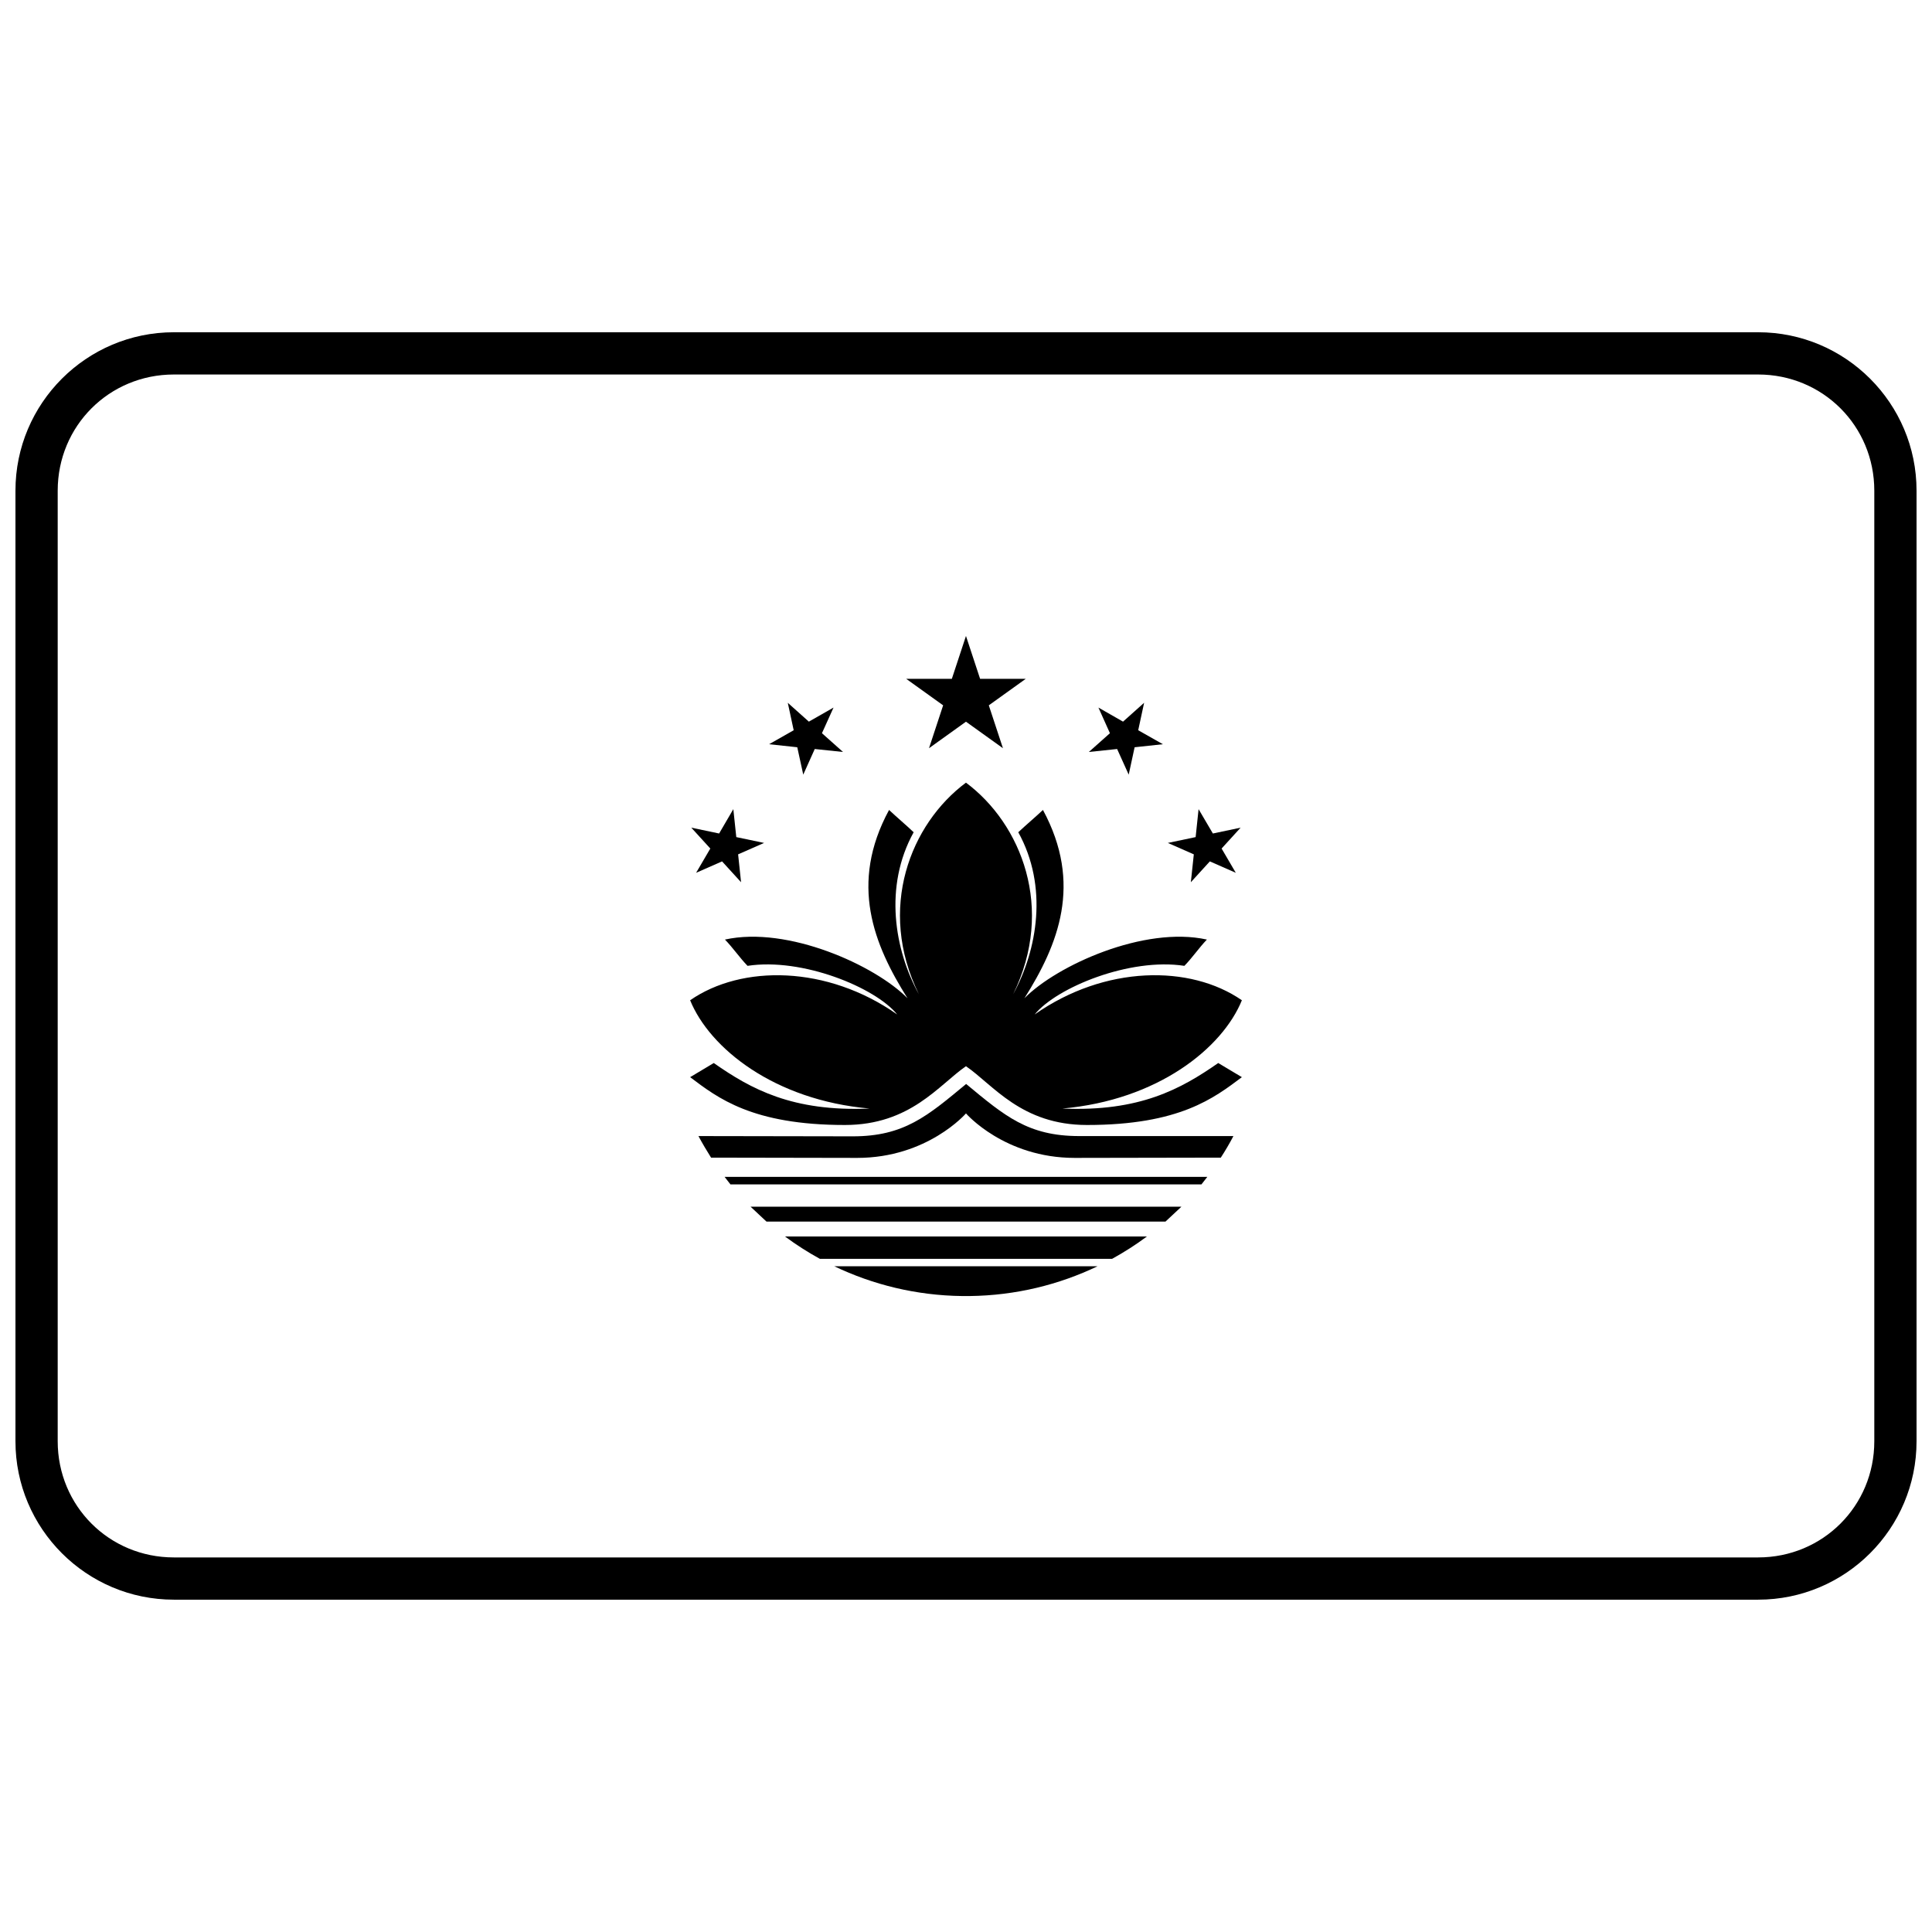 <?xml version="1.0" encoding="UTF-8"?>
<!-- Uploaded to: SVG Repo, www.svgrepo.com, Generator: SVG Repo Mixer Tools -->
<svg width="800px" height="800px" version="1.1" viewBox="144 144 512 512" xmlns="http://www.w3.org/2000/svg">
 <defs>
  <clipPath id="a">
   <path d="m148.09 232h503.81v336h-503.81z"/>
  </clipPath>
 </defs>
 <path d="m399.99 312.53 3.746 11.363h12.105l-9.797 7.027 3.746 11.363-9.797-7.027-9.797 7.027 3.746-11.363-9.797-7.027h12.105l3.746-11.363"/>
 <path d="m327.21 363.34 7.363 1.547 3.766-6.453 0.785 7.406 7.363 1.543-6.879 3.027 0.781 7.387-5.035-5.523-6.879 3.027 3.766-6.434-5.035-5.523"/>
 <path d="m352.77 330.25 5.586 4.992 6.539-3.727-3.07 6.793 5.586 4.973-7.492-0.785-3.047 6.793-1.586-7.258-7.469-0.805 6.519-3.703-1.566-7.281"/>
 <path d="m472.77 363.34-7.344 1.547-3.789-6.453-0.781 7.406-7.363 1.543 6.879 3.027-0.785 7.387 5.035-5.523 6.879 3.027-3.766-6.434 5.035-5.523"/>
 <path d="m447.2 330.25-5.586 4.992-6.519-3.727 3.047 6.793-5.586 4.973 7.492-0.785 3.07 6.793 1.566-7.258 7.492-0.805-6.539-3.703 1.566-7.281"/>
 <path d="m399.99 426.56c-7.152 4.91-14.688 15.574-32.082 15.574-24.59 0-33.734-7.195-41.016-12.676l6.266-3.746c9.84 6.879 20.824 12.953 41.289 12.062-25.289-2.223-42.391-16-47.555-28.695 13.672-9.48 36.316-9.289 54.875 3.766-5.777-7.152-25.164-15.109-39.66-12.887-2.074-2.137-3.894-4.824-5.988-6.965 16.676-3.684 39.871 6.879 48.379 15.555-8.953-14.223-15.492-30.328-4.887-49.902 2.094 1.969 4.445 3.938 6.519 5.906-7.957 14.391-5.078 31.215 1.375 42.918-11.152-22.707-2.199-45.141 12.484-56.062 14.664 10.922 23.641 33.352 12.508 56.062 6.414-11.703 9.332-28.527 1.355-42.918 2.094-1.969 4.445-3.938 6.539-5.906 10.582 19.574 4.062 35.68-4.91 49.902 8.527-8.676 31.703-19.238 48.359-15.555-2.055 2.137-3.871 4.824-5.969 6.965-14.477-2.223-33.859 5.734-39.68 12.887 18.582-13.059 41.227-13.25 54.918-3.766-5.164 12.699-22.305 26.477-47.574 28.695 20.484 0.891 31.426-5.184 41.309-12.062l6.266 3.746c-7.324 5.481-16.445 12.676-41.055 12.676-17.395 0-24.887-10.668-32.062-15.574"/>
 <path d="m399.99 431.3c-10.242 8.488-16.422 13.84-29.988 13.84l-40.906-0.07c1.039 1.949 2.18 3.852 3.344 5.715l38.727 0.07c18.625 0 28.824-11.789 28.824-11.789s10.199 11.789 28.805 11.789l38.727-0.07c1.207-1.863 2.328-3.766 3.344-5.715h-40.887c-13.566 0-19.746-5.356-29.988-13.84"/>
 <path d="m336.03 455.89 1.547 1.988h124.82l1.547-1.988h-127.91"/>
 <path d="m342.91 463.79 4.211 3.938h105.75l4.211-3.938h-114.18"/>
 <path d="m352.03 471.68c2.941 2.18 6.012 4.148 9.25 5.926h77.438c3.215-1.777 6.305-3.746 9.227-5.926h-95.91"/>
 <path d="m365.09 479.57c10.266 4.91 21.754 7.746 33.859 7.894h2.074c12.125-0.152 23.598-2.984 33.84-7.894h-69.773"/>
 <g clip-path="url(#a)">
  <path d="m190.08 567.93c-23.164 0-41.984-18.82-41.984-41.984v-251.91c0-23.164 18.82-41.984 41.984-41.984h419.84c23.164 0 41.984 18.82 41.984 41.984v251.91c0 23.164-18.82 41.984-41.984 41.984zm0-11.195h419.84c17.152 0 30.789-13.637 30.789-30.789v-251.91c0-17.152-13.637-30.789-30.789-30.789h-419.84c-17.152 0-30.789 13.637-30.789 30.789v251.91c0 17.152 13.633 30.789 30.789 30.789z"/>
 </g>
</svg>